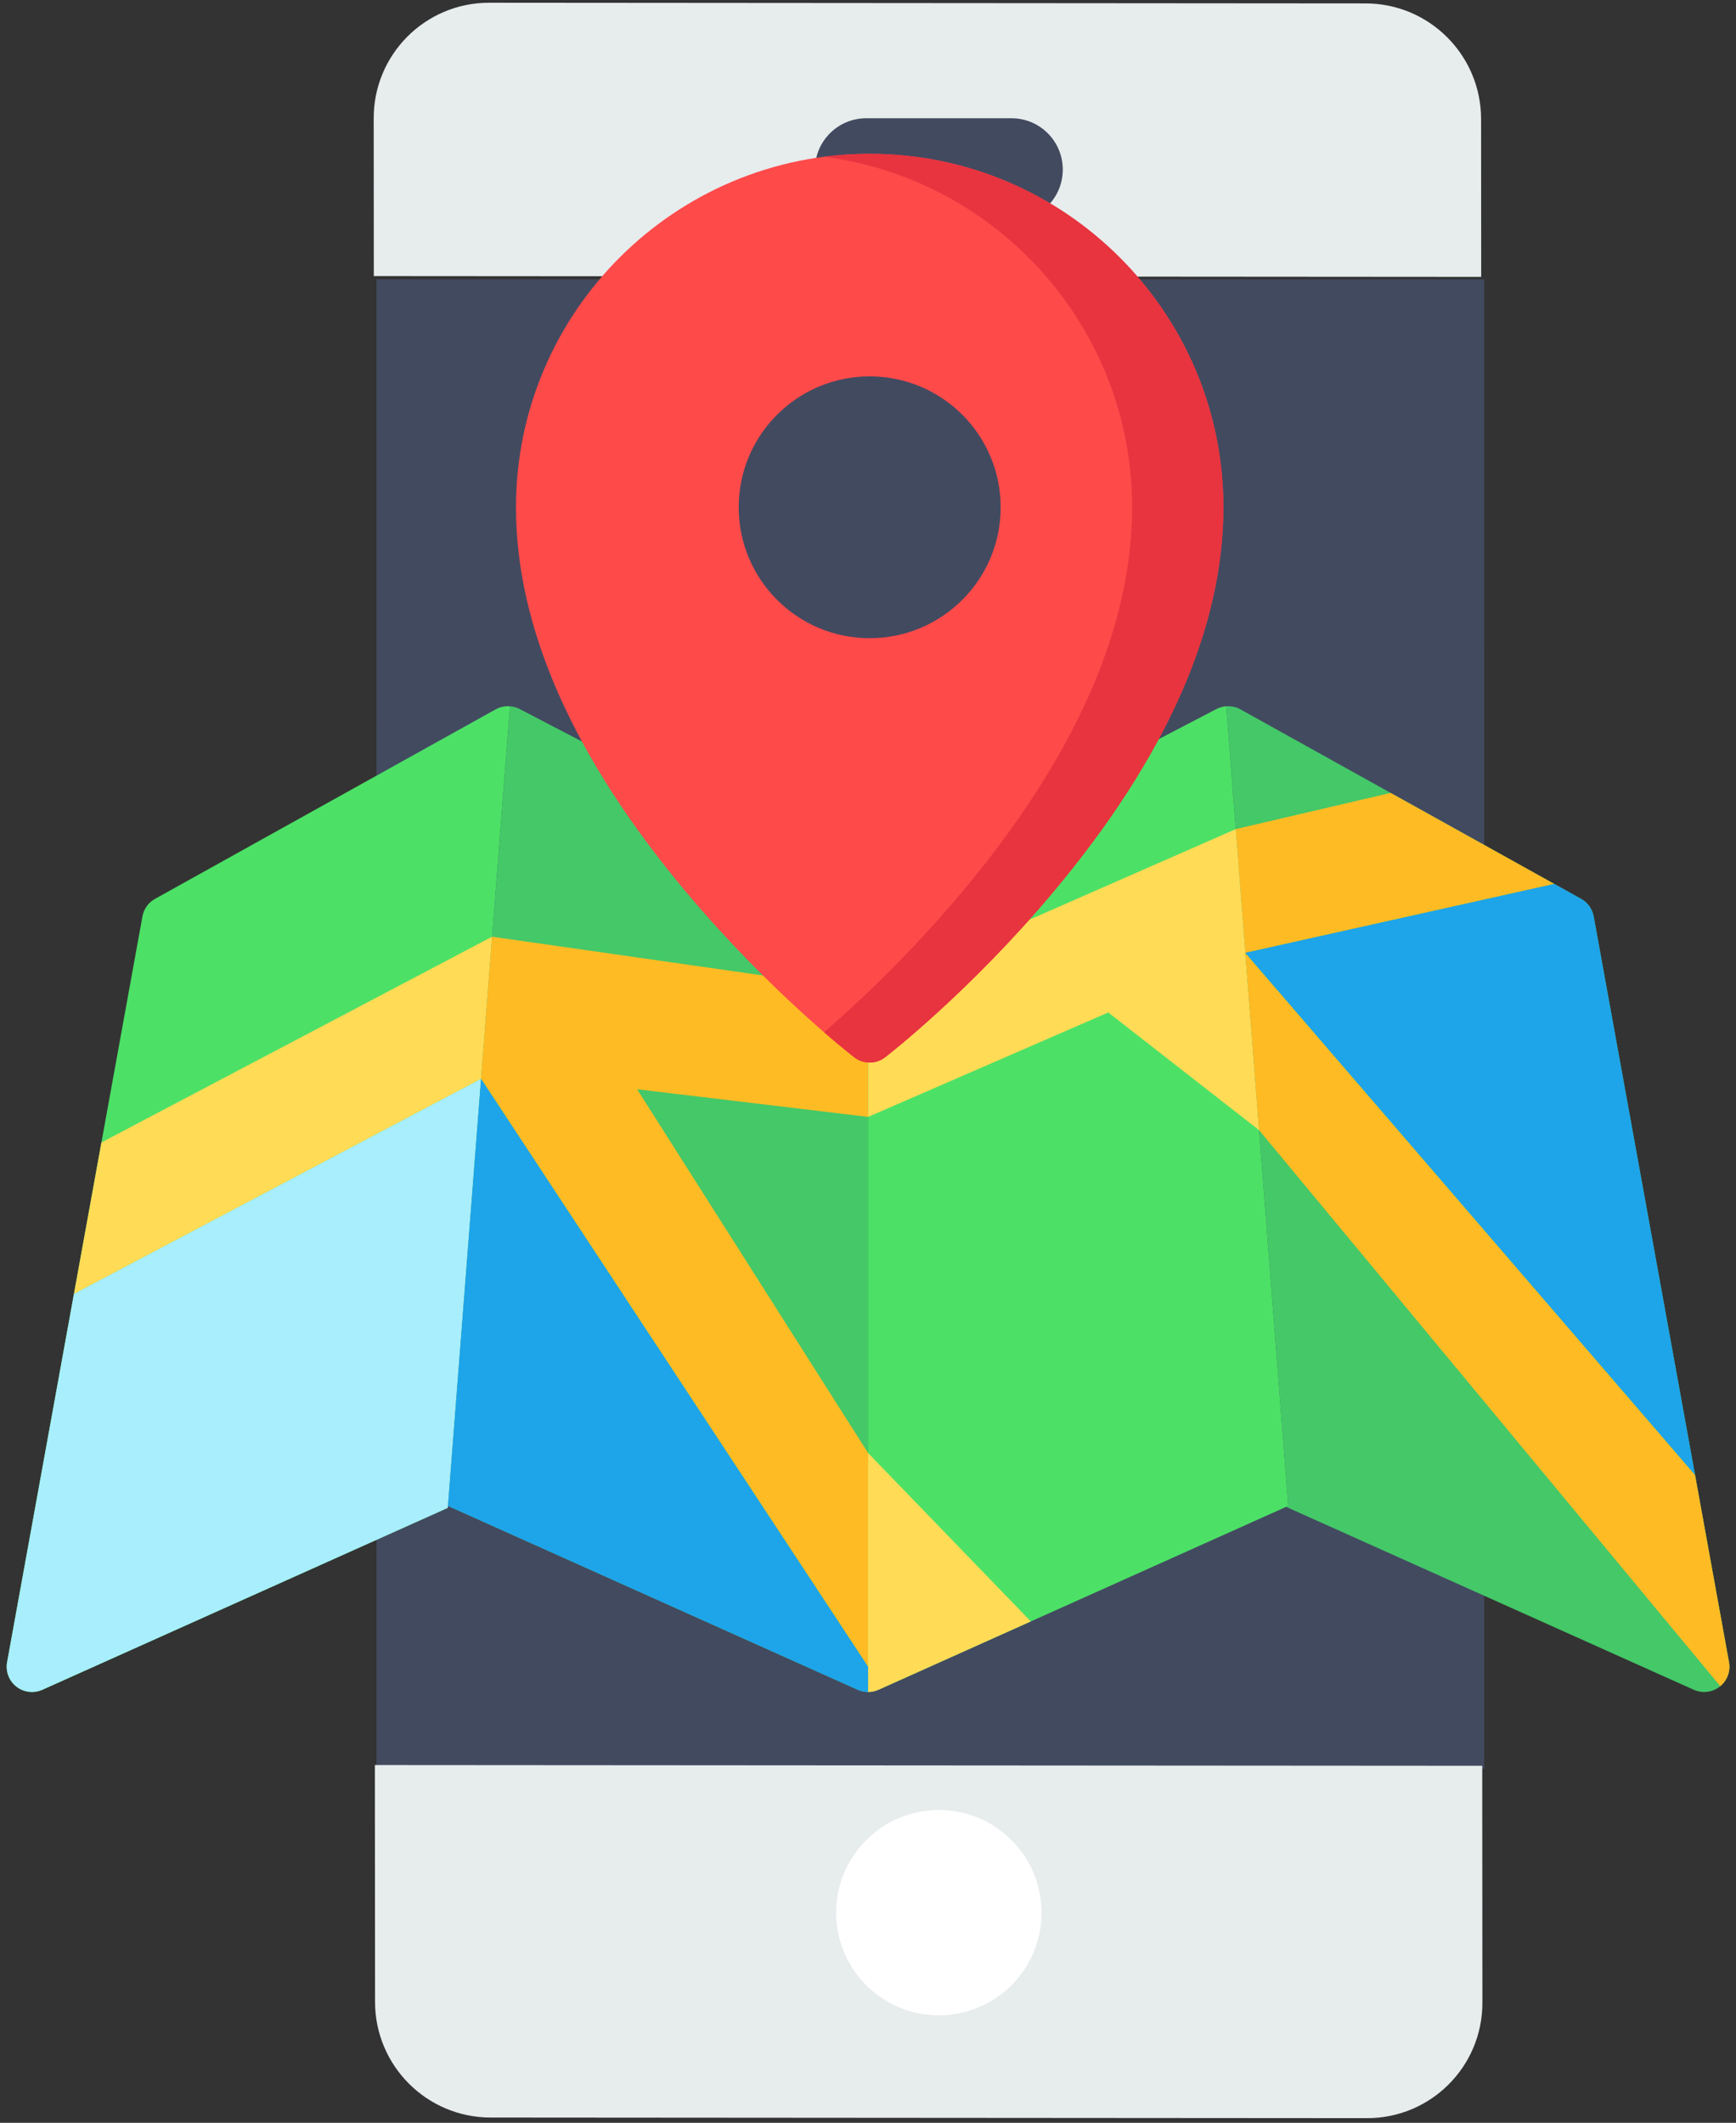 <?xml version="1.0" encoding="UTF-8"?>
<svg width="238px" height="291px" viewBox="0 0 238 291" version="1.1" xmlns="http://www.w3.org/2000/svg" xmlns:xlink="http://www.w3.org/1999/xlink">
    <rect x="0" y="0" width="238" height="291" fill="#333333" stroke="none"/>
    <!-- Generator: Sketch 60 (88103) - https://sketch.com -->
    <title>id2</title>
    <desc>Created with Sketch.</desc>
    <g id="Page-1" stroke="none" stroke-width="1" fill="none" fill-rule="evenodd">
        <g id="module1" transform="translate(-690, -5467)">
            <g id="Locations" transform="translate(639.252, 5400.678)">
                <g>
                    <g id="Group-2-Copy" fill-rule="nonzero">
                        <polygon id="Path" fill="#424A60" transform="translate(178.291, 206.7) rotate(-315) translate(-178.291, -206.7) " points="159.802 80.822 52.413 188.208 196.788 332.578 304.169 225.193"></polygon>
                        <path d="M241.589,46.447 L226.275,31.154 C220.086,24.974 210.051,24.973 203.87,31.151 L118.842,116.05 C112.655,122.229 112.656,132.25 118.845,138.43 L134.159,153.722 L241.589,46.447 Z" id="Path" fill="#E7ECED" transform="translate(177.896, 90.12) rotate(-315) translate(-177.896, -90.12) "></path>
                        <path d="M240.951,283.375 L217.962,260.419 L110.54,367.695 L133.521,390.643 C139.71,396.824 149.745,396.825 155.926,390.647 L240.947,305.747 C247.141,299.576 247.14,289.555 240.951,283.375 Z" id="Path" fill="#E7ECED" transform="translate(178.066, 327.849) rotate(-315) translate(-178.066, -327.849) "></path>
                        <circle id="Oval" fill="#FFFFFF" transform="translate(179.462, 328.517) rotate(-315) translate(-179.462, -328.517) " cx="179.462" cy="328.517" r="14.078"></circle>
                        <path d="M172.426,103.646 C170.624,103.646 168.822,102.955 167.45,101.583 C164.697,98.83 164.697,94.382 167.448,91.63 L181.523,77.555 C184.274,74.803 188.722,74.804 191.475,77.556 C194.227,80.309 194.228,84.757 191.476,87.509 L177.402,101.584 C176.03,102.956 174.228,103.646 172.426,103.646 Z" id="Path" fill="#424A60" transform="translate(179.462, 89.569) rotate(-315) translate(-179.462, -89.569) "></path>
                    </g>
                    <g id="map" transform="translate(51.665, 87.192)" fill-rule="nonzero">
                        <g id="Group" transform="translate(60.43, 75.659)" fill="#44C868">
                            <path d="M175.698,131.335 L157.143,29.098 C156.958,28.078 156.325,27.194 155.418,26.69 L108.716,0.712 C108.11,0.374 107.43,0.24 106.763,0.292 L115.259,109.908 L114.975,110.035 L170.867,135.112 C171.322,135.316 171.805,135.416 172.287,135.416 C173.048,135.416 173.803,135.166 174.423,134.68 C175.437,133.888 175.928,132.6 175.698,131.335 Z" id="Path"></path>
                            <path d="M57.662,25.546 L9.897,0.666 C9.325,0.368 8.69,0.246 8.065,0.288 C8.23,0.278 8.397,0.28 8.562,0.292 L0.066,109.908 L56.243,135.113 C56.696,135.316 57.18,135.417 57.662,135.417 L57.662,135.417 L57.662,25.546 L57.662,25.546 Z" id="Path"></path>
                        </g>
                        <g id="Group" transform="translate(0, 75.659)" fill="#4CE166">
                            <path d="M68.992,0.292 C68.324,0.24 67.645,0.375 67.038,0.712 L20.335,26.69 C19.428,27.194 18.796,28.077 18.611,29.098 L0.056,131.335 C-0.174,132.6 0.317,133.888 1.33,134.68 C1.952,135.166 2.706,135.417 3.467,135.417 C3.948,135.417 4.432,135.317 4.887,135.113 L60.475,110.172 L68.992,0.292 Z" id="Path"></path>
                            <path d="M167.192,0.29 C166.733,0.325 166.278,0.447 165.857,0.667 L118.092,25.547 L118.092,135.417 C118.092,135.417 118.092,135.417 118.092,135.417 C118.575,135.417 119.059,135.317 119.512,135.113 L175.689,109.909 L167.192,0.29 Z" id="Path"></path>
                        </g>
                        <polygon id="Path" fill="#FFDB56" points="12.987 135.74 9.218 156.508 65.032 127.026 66.328 110.308 66.543 107.535"></polygon>
                        <path d="M65.535,120.544 L65.032,127.026 L9.218,156.508 L0.056,206.993 C-0.174,208.258 0.317,209.547 1.33,210.339 C1.952,210.825 2.706,211.075 3.467,211.075 C3.948,211.075 4.432,210.975 4.887,210.771 L60.475,185.831 L65.535,120.544 L65.535,120.544 Z" id="Path" fill="#A8EEFC"></path>
                        <g id="Group" transform="translate(64.582, 87.653)" fill="#FFBB24">
                            <polygon id="Path" points="53.524 27.256 1.961 19.882 0.451 39.373 53.51 119.958 53.51 90.655 21.848 40.795 53.524 44.584"></polygon>
                            <polygon id="Path" points="147.59 12.65 125.155 0.171 103.916 5.134 104.182 8.564 105.231 22.097"></polygon>
                        </g>
                        <polygon id="Path" fill="#FFDB56" points="171.696 134.052 169.684 108.103 169.684 108.103 168.498 92.787 118.106 114.909 118.106 132.238 151.022 117.922"></polygon>
                        <path d="M236.128,206.993 L231.468,181.313 L169.812,109.75 L171.696,134.052 L234.926,210.274 C235.887,209.478 236.352,208.227 236.128,206.993 Z" id="Path" fill="#FFBB24"></path>
                        <path d="M118.314,0.215 C91.576,0.215 69.822,21.952 69.822,48.67 C69.822,65.198 77.669,82.943 93.144,101.411 C104.51,114.975 115.721,123.7 116.193,124.065 C116.817,124.548 117.566,124.789 118.314,124.789 C119.063,124.789 119.811,124.548 120.436,124.065 C120.907,123.7 132.119,114.975 143.485,101.411 C158.96,82.943 166.806,65.198 166.806,48.67 C166.806,21.952 145.052,0.215 118.314,0.215 Z M136.272,48.67 C136.272,58.58 128.232,66.615 118.314,66.615 C108.396,66.615 100.356,58.581 100.356,48.67 C100.356,38.759 108.396,30.725 118.314,30.725 C128.232,30.725 136.272,38.759 136.272,48.67 Z" id="Shape" fill="#FF4A4A"></path>
                        <path d="M118.314,0.215 C116.195,0.215 114.107,0.352 112.059,0.617 C135.854,3.693 154.296,24.069 154.296,48.67 C154.296,65.198 146.45,82.943 130.975,101.411 C123.666,110.134 116.426,116.85 112.059,120.634 C114.483,122.734 116.025,123.935 116.193,124.065 C116.817,124.548 117.566,124.789 118.314,124.789 C119.063,124.789 119.811,124.548 120.436,124.065 C120.907,123.7 132.119,114.975 143.485,101.411 C158.96,82.943 166.806,65.198 166.806,48.67 C166.805,21.952 145.052,0.215 118.314,0.215 Z" id="Path" fill="#E7343F"></path>
                        <path d="M119.512,210.771 L140.402,201.399 L118.092,178.309 L118.092,211.075 C118.092,211.075 118.092,211.075 118.093,211.075 C118.575,211.075 119.058,210.975 119.512,210.771 Z" id="Path" fill="#FFDB56"></path>
                        <g id="Group" transform="translate(60.43, 100.109)" fill="#1EA4E9">
                            <path d="M157.143,4.647 C156.958,3.627 156.325,2.743 155.418,2.239 L151.741,0.194 L109.382,9.64 L109.382,9.64 L171.037,81.203 L157.143,4.647 Z" id="Path"></path>
                            <path d="M57.662,110.966 C57.662,110.966 57.662,110.966 57.662,110.966 L57.662,107.502 L4.602,26.917 L0.065,85.458 L56.242,110.662 C56.695,110.866 57.179,110.966 57.662,110.966 Z" id="Path"></path>
                        </g>
                    </g>
                </g>
            </g>
        </g>
    </g>
</svg>